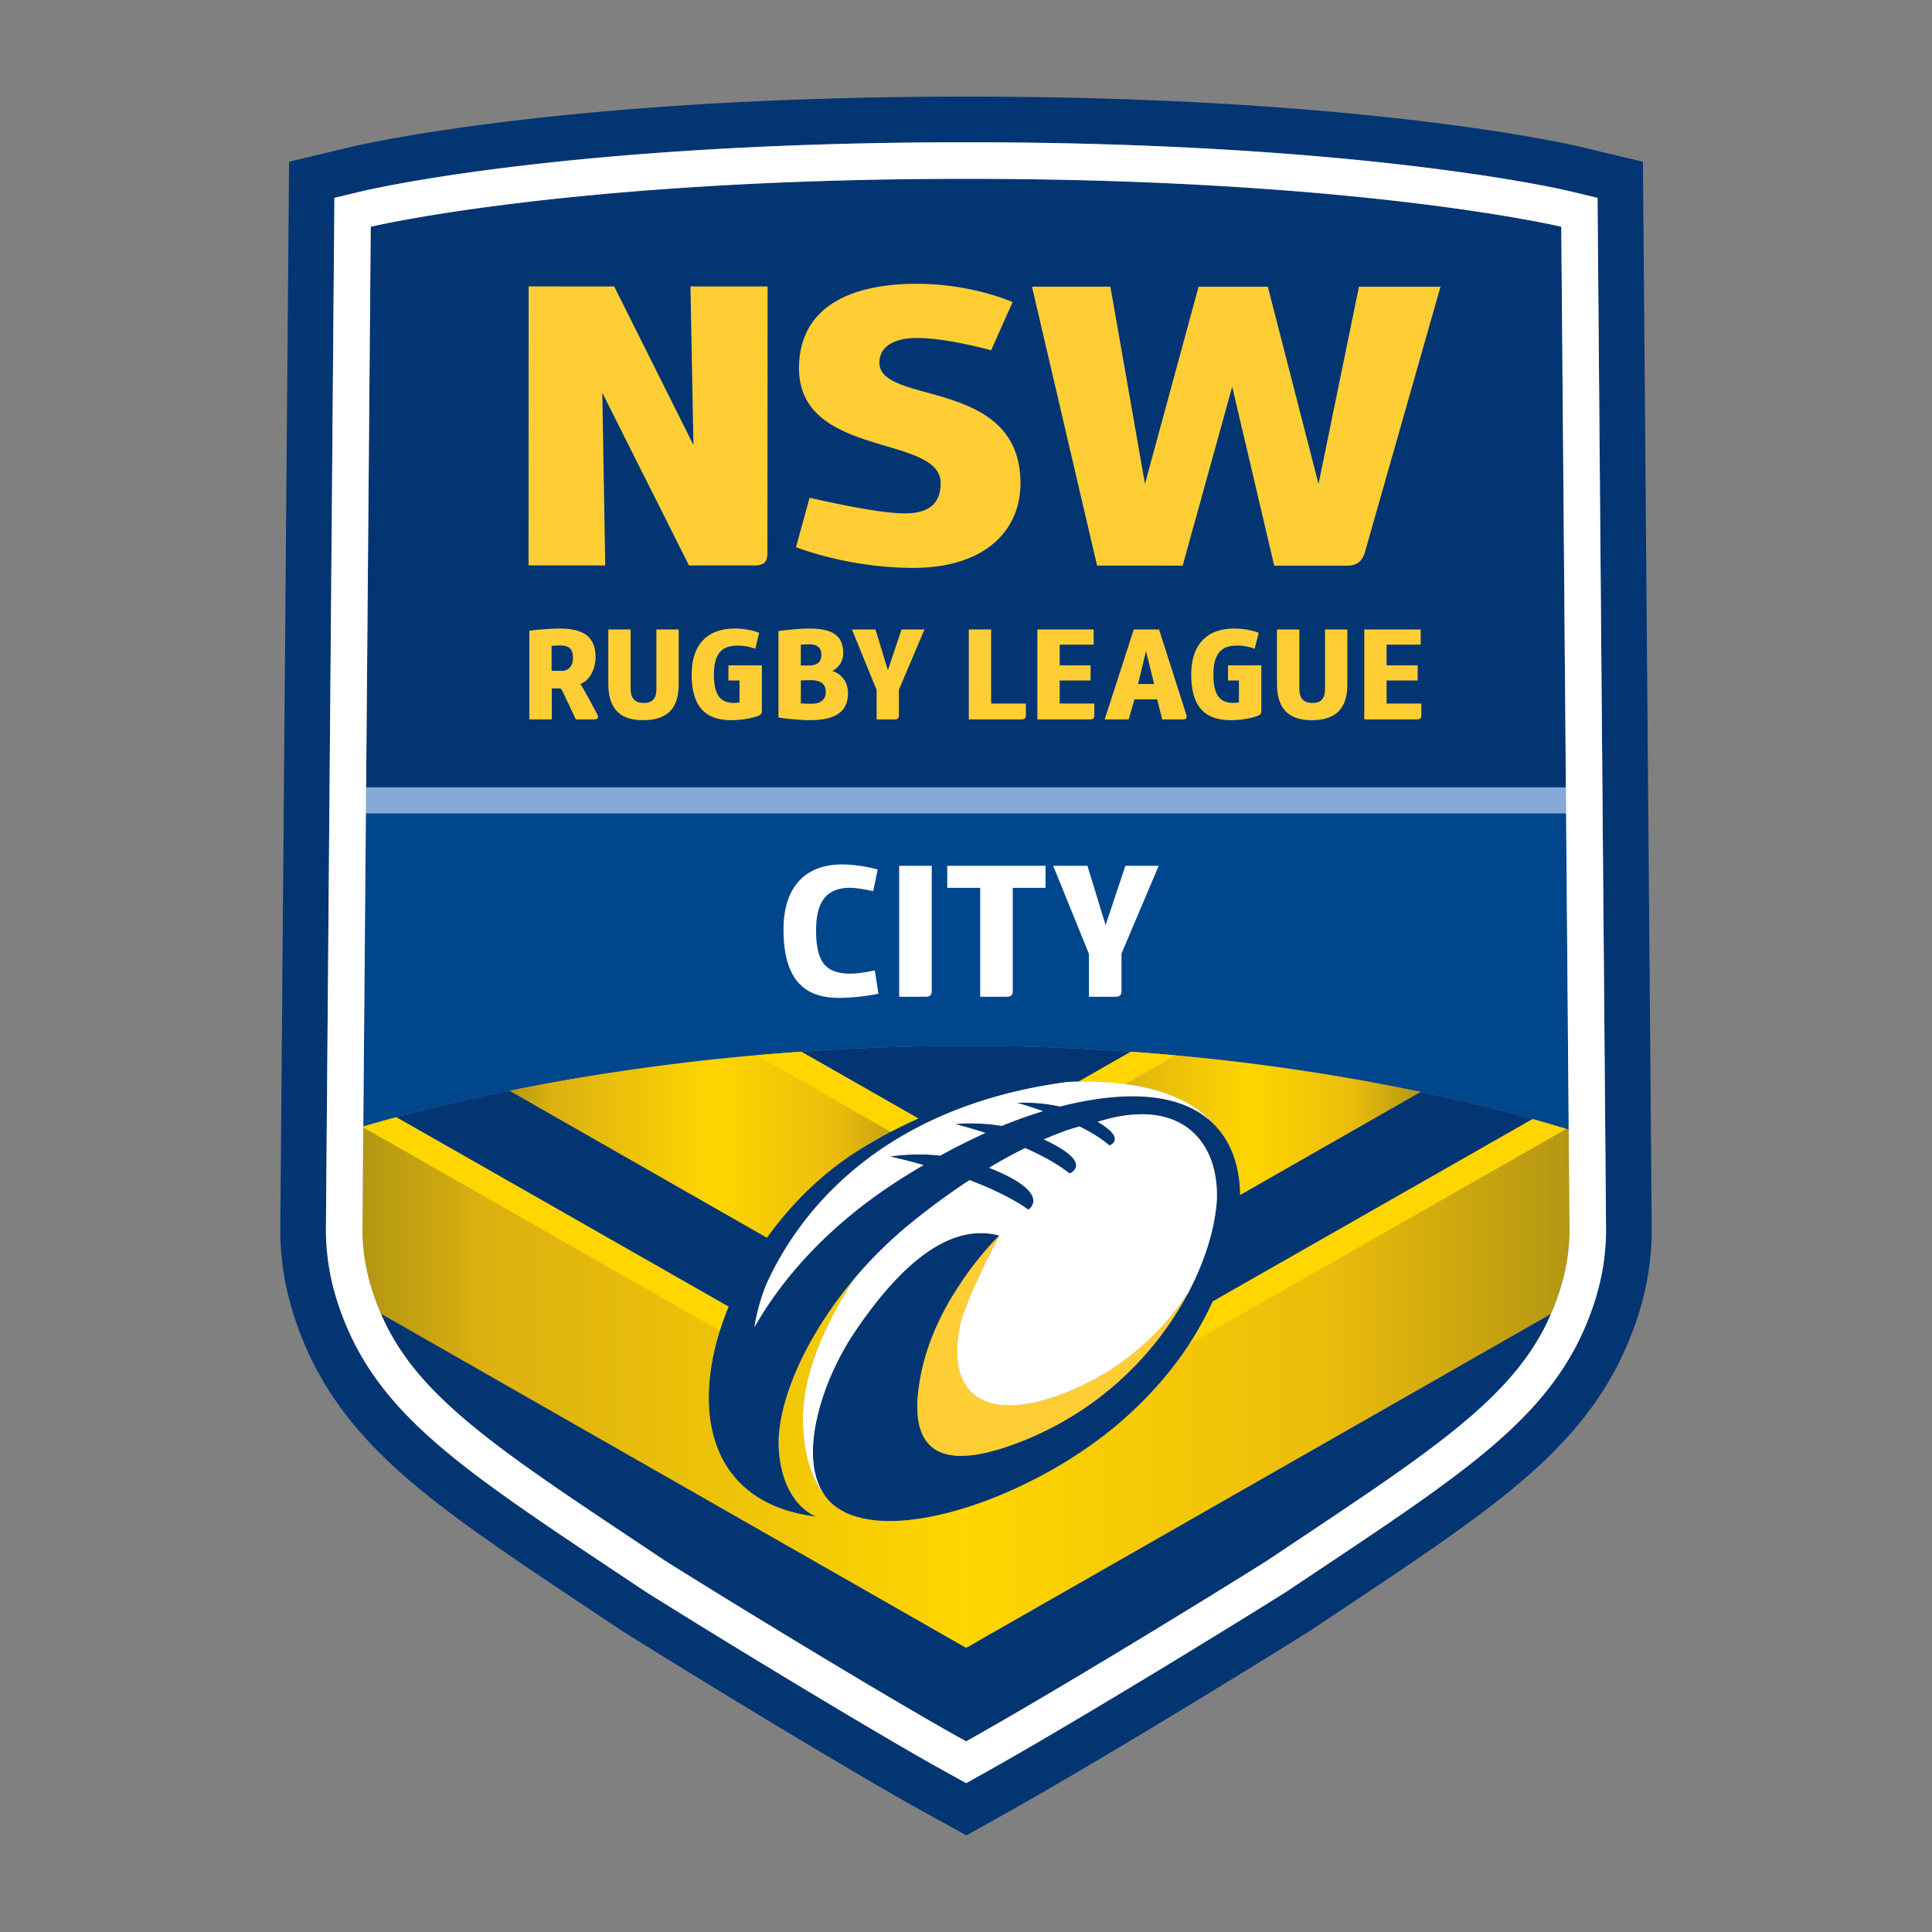 <?xml version="1.0" encoding="UTF-8" standalone="no"?><!DOCTYPE svg PUBLIC "-//W3C//DTD SVG 1.1//EN" "http://www.w3.org/Graphics/SVG/1.1/DTD/svg11.dtd"><svg width="100%" height="100%" viewBox="0 0 100 100" version="1.1" xmlns="http://www.w3.org/2000/svg" xmlns:xlink="http://www.w3.org/1999/xlink" xml:space="preserve" xmlns:serif="http://www.serif.com/" fill-rule="evenodd" clip-rule="evenodd" stroke-linejoin="round" stroke-miterlimit="2"><rect x="0" y="0" width="100" height="100" fill="#808080" stroke="none"/><path d="m85.038 8.372-3.237-.774C81.357 7.492 70.692 5 50 5 29.306 5 18.643 7.492 18.199 7.598l-3.238.774-.453 55.225c-.003.551.027 1.101.09 1.649.189 1.72.717 3.474 1.572 5.22.185.375.394.752.638 1.159 2.545 4.223 6.751 7.03 13.721 11.678l1.639 1.091c3.472 2.182 10.524 6.482 14.725 8.873.243.139 1.055.587 1.055.587L50.021 95l2.066-1.157s.782-.441 1.011-.572c4.207-2.394 11.26-6.693 14.734-8.877l1.641-1.094c6.969-4.645 11.174-7.452 13.719-11.675.231-.381.446-.772.644-1.172.851-1.736 1.378-3.487 1.566-5.202a14.16 14.16 0 0 0 .091-1.654l-.455-55.225zm-1.986 56.619c-.159 1.443-.61 2.932-1.339 4.422-.168.338-.35.668-.545.991-2.273 3.772-6.314 6.466-13.009 10.931l-1.585 1.057c-3.448 2.166-10.457 6.44-14.646 8.825-.23.132-.999.563-.999.563l-.917.515-.921-.509s-.788-.435-1.023-.57c-4.186-2.384-11.194-6.658-14.643-8.824l-1.584-1.057c-6.695-4.465-10.736-7.159-13.009-10.93a13.54 13.54 0 0 1-.542-.985c-.734-1.497-1.184-2.986-1.342-4.432a11.633 11.633 0 0 1-.078-1.371l.439-53.376 1.44-.345C19.182 9.794 29.58 7.364 50 7.364s30.818 2.43 31.25 2.532l1.439.345.439 53.376c.004.421-.02.871-.076 1.374zM50.008 85.29 19.717 67.993a11.526 11.526 0 0 0 .737 1.436c.561.931 1.266 1.804 2.122 2.67l.014.008c2.527 2.548 6.383 5.028 11.851 8.683 3.162 1.988 10.256 6.326 14.574 8.783.23.133.999.558.999.558s.758-.425.988-.558c4.318-2.457 11.413-6.795 14.575-8.783 5.461-3.65 9.314-6.129 11.841-8.675h-.007c.864-.87 1.574-1.75 2.139-2.686a11.526 11.526 0 0 0 .733-1.427L50.008 85.29zM76.63 57.22a97.125 97.125 0 0 0-3.101-.704l-9.34 5.334v.001c-.034-3.453-2.41-6.336-9.327-4.577-1.185-.269-2.229-.191-2.229-.191s.574.153 1.353.431c-.725.22-1.439.475-2.138.765-1.346-.23-2.405-.095-2.405-.095s.651.16 1.562.456c-.794.361-1.573.752-2.337 1.173-1.475-.157-2.595.05-2.595.05s.716.152 1.73.442c-.284.165-.566.334-.845.507-4.102 2.53-6.517 5.441-7.906 7.878-.012-.012.21-1.374.727-2.462 1.895-4.003 6.299-9.026 15.528-10.221.076-.01.12-.014.555-.027-.005-.001-.009-.006-.014-.008l2.691-1.534c-2.801-.2-5.608-.301-8.416-.301-3.049 0-5.937.112-8.651.3l6.057 3.454a23.8 23.8 0 0 0-3.296 1.781c-1.771 1.145-3.314 2.686-4.539 4.396l.004-.005-13.324-7.609c-1.047.212-2.091.44-3.131.685a87.99 87.99 0 0 0-2.732.689l17.195 9.804c-2.062 5.018-1.224 10.18 4.548 10.87 0 0-1.769-.584-1.943-3.514-.178-2.934 2.341-8.07 6.932-11.758a37.61 37.61 0 0 1 2.937-2.148c1.096.417 2.21.931 3.05 1.532 0 0 1.321-.847-2.035-2.17a25.997 25.997 0 0 1 1.869-1.021c.826.366 1.654.808 2.296 1.317 0 0 1.353-.52-1.332-1.765.388-.166.78-.322 1.177-.466.222-.071.443-.14.669-.204.577.286 1.126.614 1.548.985 0 0 .938-.32-.605-1.224 4.314-1.361 6.3 1.025 6.165 4.083-.102 1.426-.596 3.082-1.466 4.739a16.694 16.694 0 0 1-8.599 7.702c-4.227 1.675-6.057.631-5.247-3.456.296-1.501.919-2.865 1.594-3.995.208-.338.423-.671.645-.999.884-1.267 1.686-2.061 1.793-2.165l.022-.021c-2.989-.808-5.717 2.381-7.467 4.966-1.753 2.585-3.013 6.592-1.524 8.55 2.27 2.979 10.539.286 15.372-3.96 2.497-2.195 3.863-4.378 4.669-6.145l16.556-9.44a84.294 84.294 0 0 0-2.7-.705zm4.427-15.622-.245-29.862S70.432 9.256 50 9.256c-20.431 0-30.811 2.48-30.811 2.48l-.239 29.019h62.101l.006.843z" fill="#043573" fill-rule="nonzero"/><path d="m18.939 42.095-.133 16.213c4.88-1.438 16.15-4.171 31.318-4.171 15.059 0 26.308 2.868 31.072 4.333l-.135-16.375H18.939z" fill="#00468c" fill-rule="nonzero"/><path d="M60.849 54.626c-.769-.07-1.54-.133-2.31-.188l-2.7 1.539.023.003h-.029l-.011.007c.893-.011 1.696.033 2.417.127 2.201.286 3.644 1.027 4.542 2.025l-.021-.018c.992.946 1.415 2.287 1.429 3.729l4.451-2.542 4.889-2.792a111.031 111.031 0 0 0-12.68-1.89z" fill="url(#_Linear1)"/><path d="M41.472 54.437c-.774.054-1.547.114-2.32.182-4.973.44-9.278 1.126-12.777 1.835l13.323 7.609c1.225-1.708 2.767-3.248 4.535-4.391a24.214 24.214 0 0 1 1.87-1.089c.468-.246.944-.477 1.427-.692l-6.058-3.454z" fill="url(#_Linear2)"/><path d="M81.196 58.47c-.62-.19-1.242-.372-1.866-.545l-16.556 9.44a16.644 16.644 0 0 1-1.203 2.191c-.815 1.25-1.926 2.6-3.466 3.954-3.598 3.161-9.098 5.459-12.613 5.199h.002c-1.206-.089-2.181-.478-2.761-1.239-.024-.031-.041-.067-.063-.099-.584-.726-1.039-1.865-1.107-3.653-.101-2.688 1.372-5.56 2.663-7.539-2.654 3.146-4.049 6.6-3.915 8.809.174 2.93 1.943 3.514 1.943 3.514a8.538 8.538 0 0 1-1.493-.312h.001c-4.004-1.225-4.796-5.186-3.506-9.311.13-.415.279-.831.45-1.247l-17.195-9.804a71.77 71.77 0 0 0-1.705.479v.051l-.045 5.274c-.003.384.024.768.066 1.151.12 1.095.445 2.186.889 3.21l30.29 17.297 30.275-17.288c.444-1.026.771-2.121.893-3.219.041-.383.067-.767.064-1.151l-.042-5.162z" fill="url(#_Linear3)"/><path d="M81.051 40.755H18.95l-.011 1.34h62.122l-.01-1.34z" fill="#85a9d9" fill-rule="nonzero"/><path d="m61.571 69.556 19.504-11.123a70.945 70.945 0 0 0-1.745-.508l-16.555 9.44a16.65 16.65 0 0 1-1.204 2.191zm-23.865-1.924-17.195-9.804c-.57.153-1.138.313-1.705.479v.051l18.451 10.521c.129-.415.278-.831.449-1.247zm9.824-9.741-6.058-3.454c-.788.055-1.561.116-2.319.182l6.951 3.964c.468-.246.943-.477 1.426-.692zm8.333-1.911h-.029l-.011.007c.892-.011 1.695.033 2.416.127l2.611-1.488c-.77-.07-1.54-.133-2.311-.188l-2.7 1.539.024.003z" fill="#ffd600" fill-rule="nonzero"/><path d="M49.909 66.14a27.43 27.43 0 0 0-.645.999c-.675 1.13-1.298 2.494-1.594 3.995-.81 4.087 1.02 5.131 5.247 3.456a16.694 16.694 0 0 0 8.599-7.702c-1.391 2.11-3.454 4.045-6.347 5.192-3.907 1.549-6.232.354-5.487-3.421.276-1.386 2.047-4.709 2.059-4.709l-.039.025c-.107.104-.909.898-1.793 2.165zM31.486 32.581h1.154v3.032c0 .446.141.771.685.771.55 0 .649-.353.649-.73v-3.073h1.155v2.834c0 1.256-.587 1.861-1.849 1.861-1.257 0-1.794-.667-1.794-1.895v-2.8zm34.61 0h1.158v3.032c0 .446.136.771.685.771.541 0 .643-.353.643-.73v-3.073h1.156v2.834c0 1.256-.587 1.861-1.847 1.861-1.258 0-1.795-.667-1.795-1.895v-2.8zm-1.968 2.64h-.566v-.784h1.723v2.386c0 .113-.071.182-.161.217-.25.114-.853.236-1.408.236-1.291 0-2.058-.632-2.058-2.361 0-1.547.796-2.343 2.141-2.381.801-.021 1.348.222 1.348.222l-.205.824s-.474-.196-1.048-.159c-.662.032-1.088.411-1.088 1.475 0 .988.264 1.481 1.031 1.488.112 0 .209-.013.291-.026v-1.137zm-25.851 0h-.574v-.784h1.732v2.386c0 .113-.076.182-.164.217-.252.114-.856.236-1.407.236-1.296 0-2.062-.632-2.062-2.361 0-1.547.8-2.343 2.139-2.381.804-.021 1.352.222 1.352.222l-.202.824s-.476-.196-1.047-.159c-.664.032-1.092.411-1.092 1.475 0 .988.264 1.481 1.032 1.488.111 0 .205-.013.293-.026v-1.137zm2.016-2.557s.913-.13 1.598-.13c1.265 0 1.754.409 1.754 1.282 0 .426-.25.753-.565.915.526.165.812.621.812 1.139 0 1-.689 1.406-1.974 1.406-.684 0-1.625-.134-1.625-.134v-4.478zm16.35 4.358c0 .155-.066.215-.226.215h-2.723v-4.656h2.914v.787h-1.759v1.069h1.601v.785h-1.601v1.195h1.794v.605zm16.925 0c0 .155-.065.215-.228.215h-2.725v-4.656h2.919v.787H71.77v1.069h1.609v.785H71.77v1.195h1.798v.605zm-42.645-.03c.082.15 0 .245-.155.245h-.962s-.684-1.454-.713-1.502c-.037-.075-.076-.104-.171-.104h-.362v1.606H27.4v-4.593s.851-.11 1.566-.11c1.321 0 1.859.489 1.859 1.49 0 .534-.256 1.179-.785 1.378.093.121.464.801.882 1.59h.001zm30.3.245h-1.068l-.259-1.037h-1.177l-.3 1.037h-1.241l1.506-4.656h1.309s1.42 4.441 1.42 4.447c.035.149-.028.209-.19.209zm-8.124-.215c0 .155-.066.215-.227.215h-2.727v-4.656h1.156v3.836H53.1v.605h-.001zm-7.726-1.311-1.276-3.13h1.216l.644 2.107.706-2.107h1.188l-1.324 3.117v1.33c0 .149-.066.209-.212.209h-.942v-1.526zm-3.341-.503c-.313-.005-.581.013-.581.013v1.184s.181.022.538.022c.599 0 .752-.302.752-.621 0-.378-.236-.584-.709-.598zm16.873.197h.836l-.425-1.701-.411 1.701zm-29.25-1.341c0-.445-.154-.656-.684-.656-.18 0-.42.022-.42.022v1.291h.534c.33 0 .57-.226.57-.657zm12.172-.716c-.153 0-.377.02-.377.02v1.077s.296.004.475 0c.345-.013.587-.161.587-.538 0-.372-.168-.559-.685-.559zM51.3 18.13s-2.269-.636-3.832-.636c-1.136 0-1.95.41-1.95 1.275-.006 2.228 7.306.748 7.302 6.252-.004 2.458-1.86 4.376-5.56 4.373-3.384 0-6.059-1.074-6.059-1.074l.702-2.558s2.905.681 4.381.784c1.515.146 2.405-.264 2.405-1.542.002-2.578-7.553-1.224-7.329-6.174.163-3.342 3.318-4.145 6.091-4.14 2.878 0 4.962.947 4.962.947L51.3 18.13zm14.654 11.15-2.176-9.263-2.564 9.26-4.43-.003-3.369-14.436h4.058l1.79 10.208 2.775-10.206 3.584.001 2.624 10.209 2.093-10.209h4.221l-3.93 13.8c-.159.453-.432.639-.931.639h-3.745zM39.731 14.828l-.009 13.801c0 .474-.201.639-.7.639l-3.36-.001-4.487-8.937.152 8.937-3.969-.003.004-14.439 4.427.001 4.104 8.211-.155-8.211 3.993.002z" fill="#ffce34" fill-rule="nonzero"/><path d="M81.251 9.896C80.819 9.794 70.421 7.364 50 7.364c-20.42 0-30.818 2.43-31.252 2.532l-1.439.345-.439 53.376c-.004.421.023.871.078 1.371.158 1.446.608 2.935 1.342 4.432.155.316.334.639.542.985 2.272 3.771 6.314 6.465 13.008 10.93l1.585 1.057c3.448 2.166 10.456 6.44 14.642 8.824.236.135 1.024.57 1.024.57l.921.509.918-.515s.769-.431.998-.563c4.19-2.385 11.198-6.659 14.645-8.825l1.586-1.057c6.695-4.465 10.736-7.159 13.008-10.931.196-.323.378-.653.547-.991.728-1.49 1.18-2.979 1.337-4.422.057-.503.082-.952.078-1.374l-.44-53.376-1.439-.345h.001zm-.077 54.887c-.145 1.308-.579 2.613-1.159 3.798-.143.29-.299.573-.468.848-2.213 3.675-6.651 6.462-13.98 11.361-3.161 1.989-10.256 6.326-14.574 8.783-.23.133-.988.558-.988.558s-.768-.425-.998-.558c-4.318-2.457-11.412-6.794-14.575-8.783-7.329-4.899-11.766-7.686-13.98-11.361a11.83 11.83 0 0 1-.467-.848c-.581-1.185-1.015-2.49-1.158-3.798a10.07 10.07 0 0 1-.067-1.151l.429-51.896S29.569 9.256 50 9.256c20.432 0 30.812 2.48 30.812 2.48l.426 51.896c.004.384-.023.768-.064 1.151zm-39.611 8.935c.068 1.788.523 2.927 1.107 3.653-1.38-1.989-.138-5.907 1.587-8.451 1.75-2.585 4.478-5.774 7.466-4.966l-.021.021.04-.025c-.013 0-1.784 3.323-2.06 4.709-.745 3.775 1.58 4.97 5.487 3.421 2.893-1.147 4.956-3.082 6.347-5.192.87-1.657 1.364-3.313 1.466-4.739.135-3.058-1.851-5.444-6.165-4.083 1.543.904.606 1.224.606 1.224-.423-.371-.972-.699-1.549-.984-.224.063-.447.131-.669.203-.394.143-.788.3-1.177.466 2.685 1.245 1.332 1.765 1.332 1.765-.642-.509-1.47-.951-2.296-1.317a25.61 25.61 0 0 0-1.869 1.021c3.356 1.324 2.035 2.17 2.035 2.17-.84-.601-1.954-1.114-3.05-1.532a37.61 37.61 0 0 0-2.937 2.148 21.956 21.956 0 0 0-3.017 2.949c-1.291 1.979-2.764 4.851-2.663 7.539zm-1.784-7.49c-.517 1.088-.739 2.45-.727 2.462 1.389-2.437 3.804-5.348 7.906-7.878.279-.173.561-.342.845-.507a28.517 28.517 0 0 0-1.73-.442s1.12-.207 2.595-.05a34.217 34.217 0 0 1 2.337-1.173c-.911-.296-1.562-.456-1.562-.456s1.059-.135 2.405.095c.699-.29 1.413-.545 2.138-.765-.779-.278-1.352-.431-1.352-.431s1.043-.078 2.228.191c4.048-1.029 6.54-.468 7.919.865-1.24-1.378-3.514-2.272-7.404-2.144l-.13.006c-9.167 1.218-13.579 6.238-15.468 10.227zm5.688-14.79s-1.037.213-2.034.213c-1.648 0-2.878-.775-2.878-3.536 0-2.364 1.279-3.371 3.013-3.371.988 0 1.86.262 1.86.262l-.233 1.123s-.814-.203-1.356-.174c-.949.068-1.598.572-1.598 2.199 0 1.714.552 2.17 1.579 2.237.601.039 1.462-.164 1.462-.164l.185 1.211zm1.074.155v-6.781h1.686v6.48c0 .213-.098.301-.31.301h-1.376zm5.88-.301c0 .213-.097.301-.31.301h-1.376v-5.638H49.03v-1.143h5.086v1.143h-1.695v5.337zm3.942-1.918-1.85-4.562h1.773l.939 3.07 1.026-3.07h1.725l-1.927 4.542v1.938c0 .212-.097.3-.311.3h-1.375v-2.218z" fill="#fff" fill-rule="nonzero"/><defs><linearGradient id="_Linear1" x1="0" y1="0" x2="1" y2="0" gradientUnits="userSpaceOnUse" gradientTransform="translate(55.823 58.144) scale(17.706)"><stop offset="0" stop-color="#b39612" stop-opacity="1"/><stop offset="0.1" stop-color="#dbb010" stop-opacity="1"/><stop offset="0.5" stop-color="#ffd600" stop-opacity="1"/><stop offset="0.8" stop-color="#ebbc0b" stop-opacity="1"/><stop offset="1" stop-color="#b39612" stop-opacity="1"/></linearGradient><linearGradient id="_Linear2" x1="0" y1="0" x2="1" y2="0" gradientUnits="userSpaceOnUse" gradientTransform="translate(26.375 59.25) scale(21.155)"><stop offset="0" stop-color="#b39612" stop-opacity="1"/><stop offset="0.1" stop-color="#dbb010" stop-opacity="1"/><stop offset="0.5" stop-color="#ffd600" stop-opacity="1"/><stop offset="0.8" stop-color="#ebbc0b" stop-opacity="1"/><stop offset="1" stop-color="#b39612" stop-opacity="1"/></linearGradient><linearGradient id="_Linear3" x1="0" y1="0" x2="1" y2="0" gradientUnits="userSpaceOnUse" gradientTransform="translate(18.761 71.559) scale(62.477)"><stop offset="0" stop-color="#b39612" stop-opacity="1"/><stop offset="0.1" stop-color="#dbb010" stop-opacity="1"/><stop offset="0.5" stop-color="#ffd600" stop-opacity="1"/><stop offset="0.8" stop-color="#ebbc0b" stop-opacity="1"/><stop offset="1" stop-color="#b39612" stop-opacity="1"/></linearGradient></defs></svg>